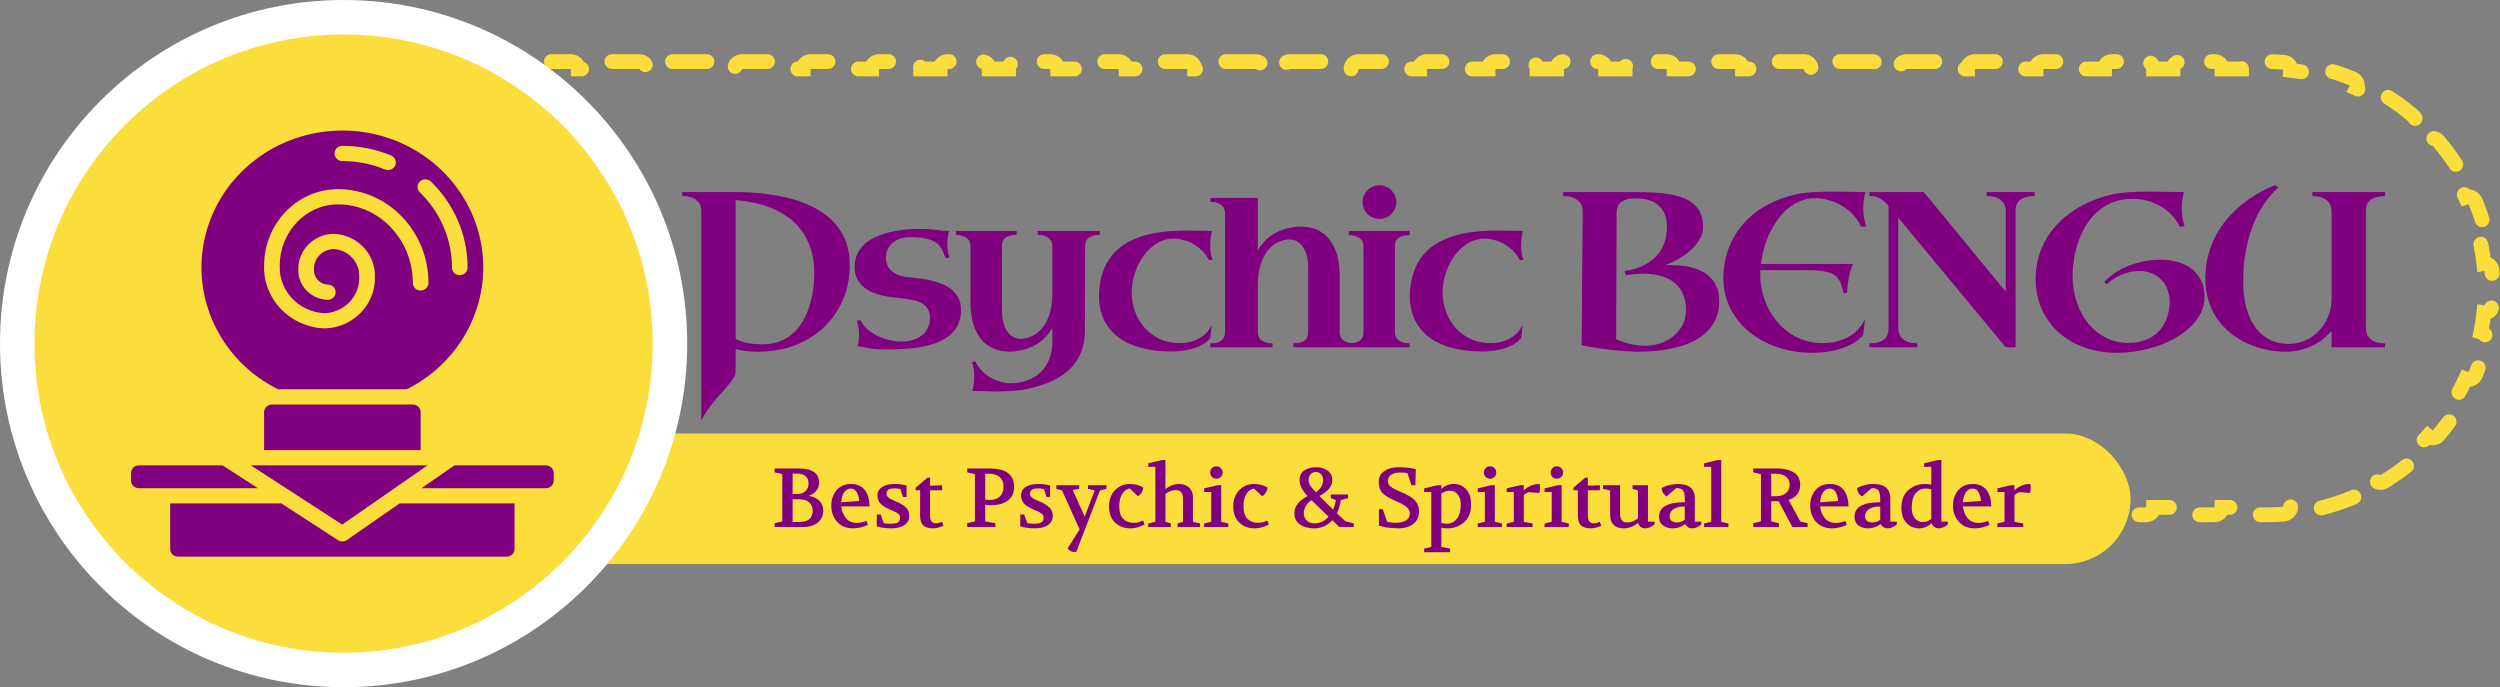 <svg width="1015" height="279" viewBox="0 0 1015 279" fill="none" xmlns="http://www.w3.org/2000/svg">
<rect x="0" y="0" width="1015" height="279" fill="#808080" stroke="none"/>
<path d="M1007.21 99.144C1007.74 101.731 1008.15 104.36 1008.45 107.024C1008.46 107.022 1008.48 107.021 1008.5 107.019C1010.15 106.891 1011.59 108.126 1011.72 109.778C1011.91 112.161 1012 114.57 1012 117C1012 119.43 1011.91 121.839 1011.72 124.222C1011.59 125.874 1010.15 127.109 1008.5 126.981C1008.48 126.979 1008.46 126.978 1008.45 126.976C1008.15 129.64 1007.74 132.269 1007.21 134.857C1007.22 134.86 1007.24 134.864 1007.26 134.868C1008.87 135.253 1009.86 136.872 1009.48 138.484C1008.35 143.214 1006.85 147.802 1005.02 152.217C1004.38 153.748 1002.63 154.474 1001.1 153.839C1001.08 153.833 1001.07 153.826 1001.05 153.819C999.945 156.248 998.734 158.619 997.423 160.925C997.437 160.934 997.452 160.943 997.466 160.951C998.878 161.818 999.32 163.666 998.453 165.078C995.925 169.195 993.082 173.097 989.958 176.751C988.881 178.01 986.988 178.158 985.728 177.082C985.716 177.071 985.703 177.06 985.69 177.049C983.895 179.012 982.012 180.895 980.049 182.69C980.06 182.703 980.071 182.716 980.082 182.728C981.158 183.988 981.01 185.881 979.751 186.958C976.097 190.082 972.195 192.925 968.078 195.453C966.666 196.32 964.818 195.878 963.951 194.466C963.943 194.452 963.934 194.438 963.925 194.423C961.619 195.734 959.248 196.945 956.819 198.051C956.826 198.066 956.833 198.082 956.839 198.097C957.474 199.628 956.748 201.383 955.217 202.018C950.802 203.849 946.214 205.346 941.484 206.477C939.872 206.863 938.253 205.869 937.868 204.258C937.864 204.241 937.86 204.225 937.857 204.208C935.269 204.735 932.64 205.15 929.976 205.447C929.978 205.464 929.979 205.48 929.981 205.497C930.109 207.149 928.874 208.592 927.222 208.721C924.839 208.906 922.43 209 920 209H913.048C911.391 209 910.048 207.657 910.048 206H902.144C902.144 207.657 900.801 209 899.144 209H885.24C883.584 209 882.24 207.657 882.24 206H874.337C874.337 207.657 872.993 209 871.337 209H857.433C855.776 209 854.433 207.657 854.433 206H846.529C846.529 207.657 845.186 209 843.529 209H829.625C827.968 209 826.625 207.657 826.625 206H818.721C818.721 207.657 817.378 209 815.721 209H801.817C800.16 209 798.817 207.657 798.817 206H790.913C790.913 207.657 789.57 209 787.913 209H774.01C772.353 209 771.01 207.657 771.01 206H763.106C763.106 207.657 761.763 209 760.106 209H746.202C744.545 209 743.202 207.657 743.202 206H735.298C735.298 207.657 733.955 209 732.298 209H718.394C716.737 209 715.394 207.657 715.394 206H707.49C707.49 207.657 706.147 209 704.49 209H690.586C688.93 209 687.586 207.657 687.586 206H679.683C679.683 207.657 678.339 209 676.683 209H662.779C661.122 209 659.779 207.657 659.779 206H651.875C651.875 207.657 650.532 209 648.875 209H634.971C633.314 209 631.971 207.657 631.971 206H624.067C624.067 207.657 622.724 209 621.067 209H607.163C605.507 209 604.163 207.657 604.163 206H596.259C596.259 207.657 594.916 209 593.259 209H579.356C577.699 209 576.356 207.657 576.356 206H568.452C568.452 207.657 567.109 209 565.452 209H551.548C549.891 209 548.548 207.657 548.548 206H540.644C540.644 207.657 539.301 209 537.644 209H523.74C522.083 209 520.74 207.657 520.74 206H512.836C512.836 207.657 511.493 209 509.836 209H495.933C494.276 209 492.933 207.657 492.933 206H485.029C485.029 207.657 483.686 209 482.029 209H468.125C466.468 209 465.125 207.657 465.125 206H457.221C457.221 207.657 455.878 209 454.221 209H440.317C438.66 209 437.317 207.657 437.317 206H429.413C429.413 207.657 428.07 209 426.413 209H412.51C410.853 209 409.51 207.657 409.51 206H401.606C401.606 207.657 400.263 209 398.606 209H384.702C383.045 209 381.702 207.657 381.702 206H373.798C373.798 207.657 372.455 209 370.798 209H356.894C355.237 209 353.894 207.657 353.894 206H345.99C345.99 207.657 344.647 209 342.99 209H329.087C327.43 209 326.087 207.657 326.087 206H318.183C318.183 207.657 316.84 209 315.183 209H301.279C299.622 209 298.279 207.657 298.279 206H290.375C290.375 207.657 289.032 209 287.375 209H273.471C271.814 209 270.471 207.657 270.471 206H262.567C262.567 207.657 261.224 209 259.567 209H245.663C244.007 209 242.663 207.657 242.663 206H234.76C234.76 207.657 233.416 209 231.76 209H217.856C216.199 209 214.856 207.657 214.856 206H206.952C206.952 207.657 205.609 209 203.952 209H197H194V206V198.583C194 196.926 195.343 195.583 197 195.583V186.75C195.343 186.75 194 185.407 194 183.75V168.917C194 167.26 195.343 165.917 197 165.917V157.083C195.343 157.083 194 155.74 194 154.083V139.25C194 137.593 195.343 136.25 197 136.25V127.417C195.343 127.417 194 126.074 194 124.417V109.583C194 107.926 195.343 106.583 197 106.583V97.75C195.343 97.75 194 96.407 194 94.75V79.917C194 78.26 195.343 76.917 197 76.917V68.083C195.343 68.083 194 66.74 194 65.083V50.25C194 48.593 195.343 47.25 197 47.25V38.417C195.343 38.417 194 37.074 194 35.417V28V25H197H203.952C205.609 25 206.952 26.343 206.952 28H214.856C214.856 26.343 216.199 25 217.856 25H231.76C233.416 25 234.76 26.343 234.76 28H242.663C242.663 26.343 244.007 25 245.663 25H259.567C261.224 25 262.567 26.343 262.567 28H270.471C270.471 26.343 271.814 25 273.471 25H287.375C289.032 25 290.375 26.343 290.375 28H298.279C298.279 26.343 299.622 25 301.279 25H315.183C316.84 25 318.183 26.343 318.183 28H326.087C326.087 26.343 327.43 25 329.087 25H342.99C344.647 25 345.99 26.343 345.99 28H353.894C353.894 26.343 355.238 25 356.894 25H370.798C372.455 25 373.798 26.343 373.798 28H381.702C381.702 26.343 383.045 25 384.702 25H398.606C400.263 25 401.606 26.343 401.606 28H409.51C409.51 26.343 410.853 25 412.51 25H426.414C428.07 25 429.414 26.343 429.414 28H437.317C437.317 26.343 438.661 25 440.317 25H454.221C455.878 25 457.221 26.343 457.221 28H465.125C465.125 26.343 466.468 25 468.125 25H482.029C483.686 25 485.029 26.343 485.029 28H492.933C492.933 26.343 494.276 25 495.933 25H509.837C511.493 25 512.837 26.343 512.837 28H520.741C520.741 26.343 522.084 25 523.741 25H537.644C539.301 25 540.644 26.343 540.644 28H548.548C548.548 26.343 549.891 25 551.548 25H565.452C567.109 25 568.452 26.343 568.452 28H576.356C576.356 26.343 577.699 25 579.356 25H593.26C594.917 25 596.26 26.343 596.26 28H604.164C604.164 26.343 605.507 25 607.164 25H621.067C622.724 25 624.067 26.343 624.067 28H631.971C631.971 26.343 633.314 25 634.971 25H648.875C650.532 25 651.875 26.343 651.875 28H659.779C659.779 26.343 661.122 25 662.779 25H676.683C678.34 25 679.683 26.343 679.683 28H687.587C687.587 26.343 688.93 25 690.587 25H704.49C706.147 25 707.49 26.343 707.49 28H715.394C715.394 26.343 716.737 25 718.394 25H732.298C733.955 25 735.298 26.343 735.298 28H743.202C743.202 26.343 744.545 25 746.202 25H760.106C761.763 25 763.106 26.343 763.106 28H771.01C771.01 26.343 772.353 25 774.01 25H787.913C789.57 25 790.913 26.343 790.913 28H798.817C798.817 26.343 800.16 25 801.817 25H815.721C817.378 25 818.721 26.343 818.721 28H826.625C826.625 26.343 827.968 25 829.625 25H843.529C845.186 25 846.529 26.343 846.529 28H854.433C854.433 26.343 855.776 25 857.433 25H871.337C872.993 25 874.337 26.343 874.337 28H882.24C882.24 26.343 883.584 25 885.24 25H899.144C900.801 25 902.144 26.343 902.144 28H910.048C910.048 26.343 911.391 25 913.048 25H920C922.43 25 924.839 25.094 927.222 25.279C928.874 25.408 930.109 26.851 929.981 28.503C929.979 28.52 929.978 28.536 929.976 28.553C932.64 28.85 935.269 29.265 937.857 29.792C937.86 29.775 937.864 29.759 937.868 29.742C938.253 28.131 939.872 27.137 941.484 27.523C946.214 28.654 950.802 30.151 955.217 31.982C956.748 32.617 957.474 34.372 956.839 35.903C956.833 35.918 956.826 35.934 956.819 35.949C959.248 37.055 961.619 38.266 963.925 39.577C963.934 39.562 963.943 39.548 963.951 39.534C964.818 38.122 966.666 37.68 968.078 38.547C972.195 41.075 976.097 43.918 979.751 47.042C981.01 48.118 981.158 50.012 980.082 51.272C980.071 51.284 980.06 51.297 980.049 51.31C982.012 53.105 983.895 54.988 985.69 56.951C985.703 56.94 985.716 56.929 985.728 56.918C986.988 55.842 988.881 55.99 989.958 57.249C993.082 60.903 995.925 64.805 998.453 68.922C999.32 70.334 998.878 72.182 997.466 73.049C997.452 73.058 997.437 73.066 997.423 73.075C998.734 75.381 999.945 77.752 1001.05 80.181C1001.07 80.174 1001.08 80.167 1001.1 80.161C1002.63 79.526 1004.38 80.252 1005.02 81.783C1006.85 86.198 1008.35 90.786 1009.48 95.516C1009.86 97.128 1008.87 98.746 1007.26 99.132C1007.24 99.136 1007.22 99.14 1007.21 99.144Z" stroke="#FBDD3B" stroke-width="6" stroke-linecap="round" stroke-dasharray="14 14"/>
<rect x="184" y="176" width="681" height="53" rx="26.5" fill="#FBDD3B"/>
<path d="M345.016 107.689C345.016 112.406 344.166 116.889 342.467 121.137C340.768 125.355 338.307 129.076 335.084 132.299C331.861 135.521 327.921 138.085 323.263 139.989C318.604 141.864 313.316 142.802 307.398 142.802C305.904 142.802 304.425 142.714 302.96 142.538C301.495 142.392 300.06 142.113 298.653 141.703V150.976C298.653 151.679 298.404 152.44 297.906 153.261C297.438 154.081 296.808 154.96 296.017 155.897C295.255 156.864 294.376 157.89 293.38 158.974C292.384 160.087 291.358 161.259 290.304 162.489C289.278 163.72 288.282 165.009 287.315 166.356C286.349 167.733 285.484 169.184 284.723 170.707V85.365C284.723 84.779 284.605 84.149 284.371 83.476C284.166 82.802 283.771 82.186 283.185 81.63C282.628 81.044 281.852 80.561 280.855 80.18C279.859 79.799 278.57 79.608 276.988 79.608V77.982H298.653C300.47 77.982 302.521 78.041 304.806 78.158C307.12 78.275 309.537 78.51 312.057 78.861C314.576 79.184 317.14 79.667 319.747 80.311C322.354 80.927 324.874 81.747 327.306 82.772C329.737 83.769 332.022 84.999 334.161 86.464C336.329 87.929 338.219 89.672 339.83 91.693C341.441 93.715 342.701 96.044 343.609 98.681C344.547 101.317 345.016 104.32 345.016 107.689ZM330.602 111.029C330.602 107.074 330.089 103.617 329.063 100.658C328.038 97.699 326.661 95.136 324.933 92.968C323.233 90.8 321.271 88.998 319.044 87.562C316.847 86.127 314.562 84.97 312.188 84.091C309.845 83.183 307.486 82.523 305.113 82.113C302.77 81.674 300.616 81.381 298.653 81.234V137.572C300.294 138.48 302.081 139.081 304.015 139.374C305.948 139.667 307.794 139.813 309.552 139.813C312.306 139.813 314.737 139.374 316.847 138.495C318.985 137.616 320.831 136.444 322.384 134.979C323.937 133.485 325.24 131.771 326.295 129.838C327.35 127.875 328.185 125.824 328.8 123.686C329.444 121.547 329.898 119.394 330.162 117.226C330.455 115.058 330.602 112.992 330.602 111.029ZM360.117 141.879C358.037 141.879 356.338 141.806 355.019 141.659C353.73 141.542 352.661 141.396 351.811 141.22C350.991 141.044 350.317 140.897 349.79 140.78C349.262 140.634 348.721 140.561 348.164 140.561C348.398 139.564 348.559 138.656 348.647 137.836C348.735 137.016 348.779 136.269 348.779 135.595C348.779 134.599 348.691 133.676 348.515 132.826C348.34 131.947 348.135 131.039 347.9 130.102L349.394 130.014C350.039 131.42 350.976 132.665 352.207 133.749C353.467 134.804 354.858 135.697 356.382 136.43C357.934 137.162 359.546 137.719 361.216 138.1C362.886 138.48 364.468 138.671 365.962 138.671C367.807 138.671 369.448 138.437 370.884 137.968C372.319 137.47 373.535 136.796 374.531 135.946C375.527 135.097 376.274 134.086 376.772 132.914C377.3 131.742 377.563 130.453 377.563 129.047C377.563 127.553 377.256 126.337 376.64 125.399C376.054 124.433 375.234 123.656 374.179 123.07C373.125 122.484 371.894 122.06 370.488 121.796C369.082 121.503 367.573 121.269 365.962 121.093C364.731 120.976 363.413 120.829 362.007 120.653C360.6 120.478 359.194 120.214 357.788 119.862C356.382 119.511 355.019 119.042 353.701 118.456C352.412 117.87 351.269 117.123 350.273 116.215C349.277 115.307 348.471 114.208 347.856 112.919C347.27 111.601 346.977 110.048 346.977 108.261C346.977 106.151 347.402 104.306 348.252 102.724C349.101 101.142 350.215 99.779 351.592 98.637C352.998 97.494 354.609 96.557 356.426 95.824C358.242 95.092 360.102 94.52 362.007 94.11C363.94 93.671 365.845 93.363 367.72 93.188C369.624 93.012 371.352 92.924 372.905 92.924C375.659 92.924 378.061 93.07 380.112 93.363C382.192 93.627 383.935 93.759 385.342 93.759C385.049 94.784 384.844 95.78 384.726 96.747C384.638 97.685 384.595 98.519 384.595 99.252C384.595 100.189 384.668 101.098 384.814 101.977C384.99 102.826 385.224 103.72 385.517 104.657L383.979 104.745C383.452 103.515 382.939 102.387 382.441 101.361C381.972 100.307 381.24 99.413 380.244 98.681C379.277 97.919 377.915 97.333 376.157 96.923C374.399 96.483 371.968 96.264 368.862 96.264C367.866 96.264 366.826 96.439 365.742 96.791C364.658 97.113 363.662 97.626 362.754 98.329C361.875 99.003 361.142 99.853 360.556 100.878C359.971 101.903 359.678 103.104 359.678 104.481C359.678 106.298 360.073 107.733 360.864 108.788C361.684 109.843 362.666 110.663 363.808 111.249C364.951 111.806 366.137 112.187 367.368 112.392C368.598 112.567 369.638 112.685 370.488 112.743C371.543 112.831 372.759 112.963 374.136 113.139C375.542 113.314 376.963 113.593 378.398 113.974C379.863 114.325 381.299 114.794 382.705 115.38C384.111 115.966 385.371 116.728 386.484 117.665C387.597 118.603 388.491 119.745 389.165 121.093C389.839 122.411 390.176 123.979 390.176 125.795C390.176 128.197 389.736 130.263 388.857 131.991C387.978 133.72 386.777 135.185 385.254 136.386C383.76 137.558 382.002 138.51 379.98 139.242C377.988 139.975 375.879 140.531 373.652 140.912C371.426 141.293 369.155 141.542 366.841 141.659C364.526 141.806 362.285 141.879 360.117 141.879ZM421.273 93.759H446.498V95.385C445.267 95.385 444.271 95.517 443.509 95.78C442.748 96.015 442.147 96.352 441.708 96.791C441.268 97.201 440.961 97.685 440.785 98.241C440.638 98.769 440.565 99.34 440.565 99.955L440.477 133.969C440.477 136.605 440.17 138.964 439.554 141.044C438.939 143.124 438.089 144.984 437.005 146.625C435.921 148.266 434.632 149.701 433.138 150.932C431.644 152.162 430.018 153.231 428.26 154.14C426.503 155.048 424.642 155.81 422.679 156.425C420.716 157.04 418.724 157.567 416.703 158.007C416 158.153 415.179 158.285 414.242 158.402C413.304 158.52 412.308 158.607 411.254 158.666C410.199 158.754 409.129 158.812 408.046 158.842C406.991 158.9 405.98 158.93 405.013 158.93C402.816 158.93 400.912 158.886 399.3 158.798C397.689 158.739 396.195 158.71 394.818 158.71C395.111 157.685 395.301 156.601 395.389 155.458C395.506 154.315 395.565 153.363 395.565 152.602C395.565 151.576 395.477 150.609 395.301 149.701C395.155 148.793 394.935 147.87 394.642 146.933L396.092 146.845C396.737 148.222 397.587 149.452 398.641 150.536C399.696 151.62 400.853 152.528 402.113 153.261C403.402 154.022 404.75 154.594 406.156 154.975C407.562 155.385 408.924 155.59 410.243 155.59C412.85 155.59 415.194 155.18 417.274 154.359C419.383 153.568 421.171 152.44 422.635 150.976C424.129 149.511 425.272 147.724 426.063 145.614C426.854 143.534 427.25 141.22 427.25 138.671V133.09C426.664 134.115 425.961 135.126 425.14 136.122C424.32 137.089 423.353 137.982 422.24 138.803C421.156 139.623 419.911 140.341 418.504 140.956C417.128 141.571 415.56 142.04 413.802 142.362C411.341 142.802 409.144 142.875 407.211 142.582C405.277 142.289 403.578 141.732 402.113 140.912C400.648 140.092 399.403 139.052 398.378 137.792C397.352 136.503 396.517 135.082 395.873 133.529C395.228 131.977 394.759 130.321 394.466 128.563C394.173 126.806 394.027 125.048 394.027 123.29V99.691C394.027 99.252 393.939 98.783 393.763 98.285C393.617 97.787 393.324 97.333 392.884 96.923C392.445 96.483 391.83 96.117 391.039 95.824C390.277 95.531 389.296 95.385 388.094 95.385V93.759H412.748V95.385C411.576 95.385 410.609 95.502 409.847 95.736C409.086 95.971 408.47 96.278 408.002 96.659C407.562 97.04 407.254 97.494 407.079 98.022C406.903 98.519 406.815 99.047 406.815 99.603V125.971C406.815 128.256 407.079 130.189 407.606 131.771C408.133 133.354 408.837 134.613 409.715 135.551C410.594 136.459 411.62 137.06 412.792 137.353C413.963 137.646 415.209 137.631 416.527 137.309C418.402 136.869 420.013 136.093 421.361 134.979C422.709 133.837 423.822 132.46 424.701 130.849C425.58 129.237 426.224 127.45 426.634 125.487C427.045 123.495 427.25 121.43 427.25 119.291V99.955C427.25 99.516 427.176 99.032 427.03 98.505C426.883 97.978 426.59 97.494 426.151 97.055C425.741 96.586 425.14 96.19 424.349 95.868C423.588 95.546 422.562 95.385 421.273 95.385V93.759ZM492.273 105.536L490.823 105.624C490.149 104.247 489.285 103.017 488.23 101.933C487.175 100.849 486.003 99.94 484.714 99.208C483.454 98.446 482.121 97.875 480.715 97.494C479.338 97.084 477.991 96.879 476.672 96.879C474.065 96.879 471.706 97.538 469.597 98.856C467.488 100.175 465.686 101.889 464.192 103.998C462.698 106.078 461.54 108.422 460.72 111.029C459.9 113.637 459.49 116.215 459.49 118.764C459.49 121.459 459.944 124.052 460.852 126.542C461.76 129.003 463.049 131.186 464.719 133.09C466.389 134.965 468.425 136.474 470.828 137.616C473.23 138.729 475.925 139.286 478.913 139.286C481.374 139.286 483.411 138.949 485.022 138.275C486.663 137.572 487.966 136.796 488.933 135.946C489.929 135.067 490.647 134.247 491.086 133.485C491.555 132.724 491.848 132.255 491.965 132.079L491.35 137.221C490.823 137.982 490.046 138.7 489.021 139.374C488.025 140.048 486.838 140.634 485.461 141.132C484.114 141.63 482.59 142.011 480.891 142.274C479.221 142.567 477.434 142.714 475.53 142.714C471.164 142.714 467.18 142.245 463.577 141.308C460.002 140.399 456.912 139.008 454.304 137.133C451.726 135.229 449.719 132.855 448.284 130.014C446.877 127.143 446.174 123.788 446.174 119.95C446.262 116.493 446.746 113.446 447.624 110.81C448.503 108.173 449.719 105.873 451.272 103.91C452.825 101.947 454.67 100.307 456.809 98.988C458.977 97.67 461.365 96.615 463.972 95.824C466.579 95.004 469.392 94.433 472.41 94.11C475.456 93.759 478.621 93.583 481.902 93.583C484.07 93.583 485.959 93.612 487.571 93.671C489.211 93.73 490.705 93.759 492.053 93.759C491.789 94.784 491.599 95.868 491.482 97.011C491.394 98.153 491.35 99.106 491.35 99.867C491.35 100.893 491.423 101.859 491.57 102.768C491.746 103.676 491.98 104.599 492.273 105.536ZM516.647 141H491.422V139.374C492.653 139.374 493.649 139.257 494.41 139.022C495.172 138.759 495.773 138.422 496.212 138.012C496.652 137.572 496.945 137.089 497.091 136.562C497.267 136.005 497.355 135.419 497.355 134.804V86.288C497.355 85.849 497.267 85.38 497.091 84.882C496.945 84.384 496.652 83.93 496.212 83.519C495.773 83.08 495.172 82.714 494.41 82.421C493.649 82.128 492.653 81.981 491.422 81.981V80.356H510.67V101.669C511.256 100.644 511.959 99.647 512.779 98.681C513.6 97.685 514.552 96.776 515.636 95.956C516.749 95.136 517.994 94.418 519.371 93.803C520.778 93.188 522.36 92.719 524.117 92.397C526.578 91.957 528.776 91.884 530.709 92.177C532.643 92.47 534.342 93.026 535.807 93.847C537.272 94.667 538.517 95.722 539.542 97.011C540.568 98.27 541.403 99.677 542.047 101.229C542.692 102.782 543.16 104.438 543.453 106.195C543.746 107.953 543.893 109.711 543.893 111.469V134.804C543.893 135.243 543.966 135.727 544.113 136.254C544.259 136.781 544.537 137.279 544.947 137.748C545.358 138.188 545.944 138.568 546.705 138.891C547.496 139.213 548.536 139.374 549.825 139.374V141H525.172V139.374C526.403 139.374 527.399 139.257 528.16 139.022C528.922 138.759 529.523 138.422 529.962 138.012C530.402 137.572 530.695 137.089 530.841 136.562C531.017 136.005 531.105 135.419 531.105 134.804V108.788C531.105 106.503 530.841 104.569 530.314 102.987C529.786 101.405 529.083 100.16 528.204 99.252C527.325 98.314 526.3 97.699 525.128 97.406C523.956 97.113 522.711 97.128 521.393 97.45C519.576 97.89 517.994 98.666 516.647 99.779C515.328 100.863 514.23 102.182 513.351 103.734C512.501 105.258 511.857 106.972 511.417 108.876C510.978 110.78 510.729 112.758 510.67 114.809V134.804C510.67 135.243 510.743 135.727 510.89 136.254C511.036 136.781 511.315 137.279 511.725 137.748C512.164 138.188 512.765 138.568 513.527 138.891C514.318 139.213 515.358 139.374 516.647 139.374V141ZM572.31 141H547.612V139.374C548.843 139.374 549.839 139.257 550.601 139.022C551.392 138.759 552.007 138.422 552.446 138.012C552.886 137.572 553.179 137.089 553.325 136.562C553.501 136.005 553.589 135.419 553.589 134.804V100.043C553.589 99.603 553.516 99.12 553.369 98.593C553.223 98.036 552.93 97.538 552.49 97.099C552.08 96.63 551.479 96.249 550.688 95.956C549.927 95.634 548.901 95.473 547.612 95.473V93.759H572.31V95.473C571.138 95.473 570.156 95.59 569.365 95.824C568.604 96.059 567.988 96.366 567.52 96.747C567.08 97.128 566.772 97.582 566.597 98.109C566.421 98.607 566.333 99.135 566.333 99.691V134.804C566.333 135.243 566.406 135.727 566.553 136.254C566.699 136.781 566.978 137.279 567.388 137.748C567.827 138.188 568.428 138.568 569.189 138.891C569.98 139.213 571.021 139.374 572.31 139.374V141ZM553.193 82.069C553.193 81.132 553.369 80.253 553.721 79.433C554.102 78.583 554.6 77.851 555.215 77.235C555.83 76.62 556.548 76.137 557.368 75.785C558.218 75.404 559.111 75.214 560.049 75.214C560.986 75.214 561.865 75.404 562.686 75.785C563.535 76.137 564.268 76.62 564.883 77.235C565.498 77.851 565.981 78.583 566.333 79.433C566.714 80.253 566.904 81.132 566.904 82.069C566.904 83.007 566.714 83.9 566.333 84.75C565.981 85.57 565.498 86.288 564.883 86.903C564.268 87.519 563.535 88.002 562.686 88.353C561.865 88.705 560.986 88.881 560.049 88.881C559.111 88.881 558.218 88.705 557.368 88.353C556.548 88.002 555.83 87.519 555.215 86.903C554.6 86.288 554.102 85.57 553.721 84.75C553.369 83.9 553.193 83.007 553.193 82.069ZM618.48 105.536L617.03 105.624C616.356 104.247 615.492 103.017 614.437 101.933C613.383 100.849 612.211 99.94 610.922 99.208C609.662 98.446 608.329 97.875 606.923 97.494C605.546 97.084 604.198 96.879 602.88 96.879C600.272 96.879 597.914 97.538 595.805 98.856C593.695 100.175 591.893 101.889 590.399 103.998C588.905 106.078 587.748 108.422 586.928 111.029C586.107 113.637 585.697 116.215 585.697 118.764C585.697 121.459 586.151 124.052 587.059 126.542C587.968 129.003 589.257 131.186 590.927 133.09C592.596 134.965 594.633 136.474 597.035 137.616C599.437 138.729 602.133 139.286 605.121 139.286C607.582 139.286 609.618 138.949 611.229 138.275C612.87 137.572 614.174 136.796 615.14 135.946C616.137 135.067 616.854 134.247 617.294 133.485C617.763 132.724 618.055 132.255 618.173 132.079L617.557 137.221C617.03 137.982 616.254 138.7 615.228 139.374C614.232 140.048 613.046 140.634 611.669 141.132C610.321 141.63 608.798 142.011 607.098 142.274C605.429 142.567 603.641 142.714 601.737 142.714C597.372 142.714 593.388 142.245 589.784 141.308C586.21 140.399 583.119 139.008 580.512 137.133C577.933 135.229 575.927 132.855 574.491 130.014C573.085 127.143 572.382 123.788 572.382 119.95C572.47 116.493 572.953 113.446 573.832 110.81C574.711 108.173 575.927 105.873 577.479 103.91C579.032 101.947 580.878 100.307 583.016 98.988C585.184 97.67 587.572 96.615 590.18 95.824C592.787 95.004 595.599 94.433 598.617 94.11C601.664 93.759 604.828 93.583 608.109 93.583C610.277 93.583 612.167 93.612 613.778 93.671C615.419 93.73 616.913 93.759 618.261 93.759C617.997 94.784 617.806 95.868 617.689 97.011C617.601 98.153 617.557 99.106 617.557 99.867C617.557 100.893 617.631 101.859 617.777 102.768C617.953 103.676 618.187 104.599 618.48 105.536ZM691.442 92.221C691.442 93.832 691.017 95.399 690.167 96.923C689.347 98.446 688.234 99.882 686.828 101.229C685.421 102.548 683.781 103.764 681.906 104.877C680.031 105.961 678.053 106.898 675.973 107.689C676.295 107.631 676.618 107.602 676.94 107.602C677.291 107.602 677.628 107.602 677.951 107.602C680.382 107.602 682.785 107.807 685.158 108.217C687.56 108.627 689.713 109.389 691.618 110.502C693.522 111.586 695.06 113.08 696.232 114.984C697.404 116.889 697.99 119.32 697.99 122.279C697.99 124.594 697.653 126.659 696.979 128.476C696.334 130.292 695.426 131.903 694.254 133.31C693.112 134.716 691.779 135.932 690.255 136.957C688.732 137.953 687.106 138.803 685.377 139.506C683.649 140.209 681.862 140.766 680.016 141.176C678.17 141.615 676.369 141.952 674.611 142.187C672.853 142.421 671.168 142.582 669.557 142.67C667.975 142.758 666.569 142.802 665.338 142.802C664.108 142.802 662.833 142.758 661.515 142.67C660.197 142.611 658.878 142.523 657.56 142.406C656.242 142.289 654.938 142.157 653.649 142.011C652.389 141.864 651.188 141.703 650.045 141.527C647.35 141.146 644.713 140.707 642.135 140.209L642.575 85.849C642.575 85.233 642.472 84.56 642.267 83.827C642.062 83.095 641.666 82.421 641.08 81.806C640.524 81.19 639.733 80.678 638.707 80.268C637.682 79.828 636.334 79.608 634.664 79.608V77.982H664.064C668.224 77.982 671.989 78.158 675.358 78.51C678.727 78.861 681.598 79.55 683.971 80.575C686.373 81.601 688.219 83.051 689.508 84.926C690.797 86.772 691.442 89.203 691.442 92.221ZM676.764 92.133C676.764 89.848 676.398 87.958 675.665 86.464C674.933 84.97 673.966 83.783 672.765 82.904C671.564 82.025 670.202 81.41 668.678 81.059C667.155 80.707 665.617 80.531 664.064 80.531C662.482 80.531 661.178 80.707 660.153 81.059C659.157 81.381 658.366 81.82 657.78 82.377C657.223 82.934 656.842 83.578 656.637 84.311C656.432 85.043 656.329 85.819 656.329 86.64L656.154 137.66C657.15 138.188 658.278 138.642 659.538 139.022C660.621 139.374 661.911 139.696 663.405 139.989C664.899 140.253 666.569 140.385 668.414 140.385C670.026 140.385 671.769 140.106 673.644 139.55C675.519 138.964 677.262 138.085 678.873 136.913C680.485 135.712 681.818 134.203 682.872 132.387C683.956 130.541 684.498 128.373 684.498 125.883C684.498 123.803 684.235 122.001 683.707 120.478C683.18 118.925 682.462 117.606 681.554 116.522C680.646 115.409 679.606 114.501 678.434 113.798C677.262 113.095 676.017 112.553 674.699 112.172C673.41 111.762 672.091 111.483 670.744 111.337C669.425 111.19 668.165 111.117 666.964 111.117C666.027 111.117 665.148 111.161 664.328 111.249C663.507 111.308 662.789 111.366 662.174 111.425C661.442 111.542 660.783 111.645 660.197 111.732L659.494 110.019C662.716 109.638 665.587 108.744 668.107 107.338C669.191 106.752 670.246 106.02 671.271 105.141C672.296 104.262 673.219 103.207 674.039 101.977C674.86 100.746 675.519 99.325 676.017 97.714C676.515 96.073 676.764 94.213 676.764 92.133ZM755.63 92.045C754.78 90.199 753.667 88.559 752.29 87.123C750.943 85.688 749.419 84.472 747.72 83.476C746.05 82.48 744.278 81.732 742.403 81.234C740.528 80.707 738.667 80.443 736.821 80.443C734.8 80.443 732.896 80.81 731.109 81.542C729.321 82.245 727.652 83.227 726.099 84.486C724.575 85.717 723.184 87.196 721.924 88.925C720.664 90.624 719.551 92.47 718.584 94.462C717.647 96.425 716.87 98.49 716.255 100.658C715.64 102.826 715.2 104.994 714.937 107.162H752.378C751.763 108.393 751.294 109.696 750.972 111.073C750.65 112.421 750.415 113.681 750.269 114.853C750.093 116.229 749.99 117.562 749.961 118.852L748.511 119.115C748.13 117.24 747.661 115.688 747.105 114.457C746.548 113.227 745.713 112.26 744.6 111.557C743.487 110.854 741.992 110.37 740.117 110.106C738.272 109.813 735.855 109.667 732.866 109.667H714.673V111.557C714.673 113.93 714.951 116.259 715.508 118.544C716.065 120.829 716.856 123.012 717.881 125.092C718.906 127.143 720.166 129.032 721.66 130.761C723.154 132.489 724.824 133.998 726.67 135.287C728.516 136.547 730.537 137.528 732.735 138.231C734.932 138.935 737.261 139.286 739.722 139.286C741.948 139.286 743.911 139.081 745.611 138.671C747.31 138.231 748.775 137.689 750.005 137.045C751.265 136.4 752.32 135.697 753.169 134.936C754.019 134.145 754.722 133.397 755.279 132.694C755.835 131.991 756.245 131.376 756.509 130.849C756.802 130.292 757.022 129.926 757.168 129.75L756.465 135.946C755.791 136.884 754.81 137.792 753.521 138.671C752.232 139.521 750.694 140.297 748.906 141C747.149 141.674 745.171 142.216 742.974 142.626C740.777 143.036 738.404 143.241 735.855 143.241C730.962 143.241 726.333 142.523 721.968 141.088C717.632 139.652 713.809 137.616 710.498 134.979C707.217 132.343 704.595 129.164 702.632 125.443C700.698 121.693 699.702 117.519 699.644 112.919C699.732 108.173 700.552 103.91 702.105 100.131C703.687 96.322 705.781 93.012 708.389 90.199C711.026 87.357 714.087 85.014 717.573 83.168C721.06 81.293 724.78 79.901 728.736 78.993C730.816 78.495 733.203 78.173 735.899 78.026C738.594 77.88 741.304 77.807 744.029 77.807C746.665 77.807 749.141 77.836 751.455 77.894C753.799 77.953 755.762 77.982 757.344 77.982C757.022 79.359 756.787 80.59 756.641 81.674C756.524 82.728 756.465 83.725 756.465 84.662C756.465 85.981 756.568 87.211 756.773 88.353C756.978 89.467 757.256 90.668 757.608 91.957L755.63 92.045ZM758.998 77.982H781.059L814.325 118.412V85.365C814.325 84.779 814.208 84.149 813.974 83.476C813.769 82.802 813.373 82.186 812.787 81.63C812.23 81.044 811.454 80.561 810.458 80.18C809.462 79.799 808.173 79.608 806.591 79.608V77.982H826.059V79.608C824.447 79.608 823.144 79.784 822.147 80.136C821.151 80.458 820.36 80.912 819.774 81.498C819.218 82.055 818.837 82.699 818.632 83.432C818.427 84.164 818.324 84.94 818.324 85.761V141H814.325L770.688 88.353V133.266C770.688 133.852 770.775 134.496 770.951 135.199C771.156 135.902 771.522 136.562 772.05 137.177C772.606 137.792 773.383 138.319 774.379 138.759C775.404 139.169 776.752 139.374 778.422 139.374V141H758.998V139.374C760.58 139.374 761.869 139.213 762.865 138.891C763.891 138.539 764.682 138.085 765.238 137.528C765.824 136.972 766.22 136.327 766.425 135.595C766.63 134.862 766.732 134.086 766.732 133.266V83.564C766.029 82.772 765.385 82.128 764.799 81.63C764.213 81.132 763.612 80.736 762.997 80.443C762.411 80.121 761.796 79.901 761.151 79.784C760.507 79.667 759.789 79.608 758.998 79.608V77.982ZM854.344 114.369C855.164 113.549 856.248 112.626 857.596 111.601C858.943 110.546 860.569 109.564 862.473 108.656C864.407 107.748 866.604 106.986 869.065 106.371C871.555 105.756 874.324 105.448 877.371 105.448C879.568 105.448 881.721 105.727 883.831 106.283C885.94 106.811 887.815 107.675 889.456 108.876C891.126 110.077 892.473 111.645 893.499 113.578C894.524 115.482 895.037 117.812 895.037 120.565C895.037 122.821 894.554 124.945 893.587 126.938C892.62 128.93 891.287 130.775 889.588 132.475C887.888 134.145 885.896 135.653 883.611 137.001C881.326 138.319 878.865 139.447 876.228 140.385C873.621 141.293 870.896 141.996 868.055 142.494C865.213 142.992 862.386 143.241 859.573 143.241C856.497 143.241 853.553 142.934 850.74 142.318C847.928 141.703 845.291 140.81 842.83 139.638C840.369 138.437 838.128 136.972 836.106 135.243C834.114 133.485 832.4 131.493 830.965 129.267C829.529 127.011 828.416 124.521 827.625 121.796C826.834 119.042 826.438 116.083 826.438 112.919C826.497 109.726 826.936 106.752 827.757 103.998C828.606 101.244 829.734 98.71 831.14 96.395C832.576 94.081 834.261 91.986 836.194 90.111C838.157 88.207 840.266 86.537 842.522 85.102C844.807 83.637 847.195 82.406 849.685 81.41C852.205 80.385 854.754 79.579 857.332 78.993C858.387 78.73 859.529 78.524 860.76 78.378C862.019 78.231 863.308 78.114 864.627 78.026C865.974 77.939 867.351 77.88 868.758 77.851C870.164 77.821 871.57 77.807 872.976 77.807C875.642 77.807 878.177 77.836 880.579 77.894C883.011 77.953 885.032 77.982 886.643 77.982C886.321 79.359 886.087 80.59 885.94 81.674C885.823 82.728 885.764 83.725 885.764 84.662C885.764 85.981 885.867 87.211 886.072 88.353C886.277 89.467 886.57 90.668 886.951 91.957L884.973 92.045C884.095 90.17 882.952 88.529 881.546 87.123C880.139 85.688 878.587 84.501 876.888 83.564C875.188 82.597 873.372 81.879 871.438 81.41C869.534 80.941 867.644 80.707 865.769 80.707C862.693 80.707 859.954 81.205 857.552 82.201C855.179 83.197 853.084 84.53 851.267 86.2C849.48 87.841 847.957 89.731 846.697 91.869C845.467 94.008 844.456 96.234 843.665 98.549C842.903 100.834 842.346 103.119 841.995 105.404C841.643 107.689 841.468 109.799 841.468 111.732C841.468 115.688 842.039 119.35 843.181 122.719C844.324 126.059 845.891 128.959 847.884 131.42C849.905 133.852 852.278 135.756 855.003 137.133C857.757 138.51 860.745 139.198 863.968 139.198C866.253 139.198 868.26 138.935 869.988 138.407C871.717 137.851 873.196 137.133 874.427 136.254C875.686 135.375 876.726 134.364 877.547 133.222C878.396 132.05 879.055 130.849 879.524 129.618C880.022 128.388 880.374 127.157 880.579 125.927C880.784 124.696 880.887 123.568 880.887 122.543C880.887 120.844 880.608 119.232 880.052 117.709C879.495 116.186 878.689 114.853 877.635 113.71C876.58 112.567 875.276 111.674 873.723 111.029C872.2 110.355 870.457 110.019 868.494 110.019C866.765 110.019 865.169 110.253 863.704 110.722C862.239 111.161 860.935 111.674 859.793 112.26C858.68 112.846 857.727 113.446 856.936 114.062C856.175 114.677 855.618 115.131 855.266 115.424L854.344 114.369ZM938.835 77.982H968.278V79.608C966.696 79.608 965.392 79.784 964.367 80.136C963.371 80.458 962.58 80.912 961.994 81.498C961.437 82.055 961.056 82.699 960.851 83.432C960.646 84.164 960.544 84.94 960.544 85.761V133.266C960.544 133.852 960.631 134.496 960.807 135.199C961.012 135.902 961.379 136.562 961.906 137.177C962.463 137.792 963.239 138.319 964.235 138.759C965.26 139.169 966.608 139.374 968.278 139.374V141H946.613V134.408C945.558 135.551 944.401 136.635 943.141 137.66C941.881 138.656 940.475 139.535 938.922 140.297C937.399 141.059 935.729 141.659 933.913 142.099C932.096 142.567 930.119 142.802 927.98 142.802C925.343 142.802 922.707 142.523 920.07 141.967C917.433 141.41 914.899 140.575 912.467 139.462C910.065 138.349 907.824 136.972 905.744 135.331C903.664 133.661 901.847 131.742 900.295 129.574C898.771 127.377 897.57 124.916 896.691 122.191C895.812 119.438 895.373 116.435 895.373 113.183C895.373 109.667 895.768 106.43 896.559 103.471C897.38 100.482 898.449 97.772 899.767 95.341C901.115 92.88 902.638 90.683 904.338 88.749C906.037 86.786 907.78 85.058 909.567 83.564C913.756 80.048 918.503 77.235 923.805 75.126L924.992 76.181C924.875 76.269 924.45 76.649 923.717 77.323C922.985 77.997 922.091 78.993 921.037 80.311C919.982 81.63 918.854 83.3 917.653 85.321C916.452 87.314 915.339 89.701 914.313 92.484C913.288 95.268 912.438 98.461 911.764 102.064C911.09 105.668 910.754 109.711 910.754 114.193C910.754 118.441 911.208 122.162 912.116 125.355C913.053 128.52 914.342 131.171 915.983 133.31C917.624 135.419 919.557 137.001 921.784 138.056C924.04 139.11 926.486 139.638 929.123 139.638C931.496 139.638 933.737 139.184 935.846 138.275C937.956 137.367 939.801 136.093 941.383 134.452C942.995 132.812 944.269 130.863 945.207 128.607C946.144 126.322 946.613 123.817 946.613 121.093V85.761C946.613 85.175 946.51 84.53 946.305 83.827C946.13 83.095 945.763 82.421 945.207 81.806C944.679 81.19 943.903 80.678 942.878 80.268C941.852 79.828 940.505 79.608 938.835 79.608V77.982Z" fill="#800080"/>
<path d="M314.496 214V212.436L317.624 211.688V192.512L314.496 191.764V190.2H324.254C329.785 190.2 332.55 192.127 332.55 195.98C332.55 197.227 332.176 198.315 331.428 199.244C330.703 200.173 329.705 200.842 328.436 201.25V201.318C330.295 201.658 331.723 202.349 332.72 203.392C333.74 204.435 334.25 205.738 334.25 207.302C334.25 209.342 333.491 210.974 331.972 212.198C330.453 213.399 328.402 214 325.818 214H314.496ZM321.806 211.926H324.764C326.419 211.926 327.699 211.529 328.606 210.736C329.513 209.943 329.966 208.798 329.966 207.302C329.966 205.919 329.49 204.809 328.538 203.97C327.609 203.131 326.294 202.712 324.594 202.712H321.806V211.926ZM321.806 200.57H323.744C325.059 200.57 326.135 200.196 326.974 199.448C327.835 198.677 328.266 197.623 328.266 196.286C328.266 194.926 327.835 193.917 326.974 193.26C326.135 192.603 324.991 192.274 323.54 192.274H321.806V200.57ZM337.504 205.296C337.504 202.803 338.218 200.717 339.646 199.04C341.074 197.34 343.046 196.49 345.562 196.49C346.877 196.49 348.022 196.739 348.996 197.238C349.994 197.714 350.776 198.383 351.342 199.244C351.932 200.105 352.362 201.069 352.634 202.134C352.906 203.199 353.042 204.355 353.042 205.602H341.55C341.709 207.461 342.332 209.047 343.42 210.362C344.508 211.654 345.993 212.3 347.874 212.3C349.076 212.3 350.379 212.039 351.784 211.518L352.362 213.116C350.254 214.045 348.248 214.51 346.344 214.51C343.602 214.51 341.437 213.615 339.85 211.824C338.286 210.033 337.504 207.857 337.504 205.296ZM341.55 203.936L348.826 203.392C348.758 202.032 348.441 200.853 347.874 199.856C347.308 198.859 346.503 198.36 345.46 198.36C344.327 198.36 343.398 198.893 342.672 199.958C341.97 201.023 341.596 202.349 341.55 203.936ZM355.971 213.728V208.866H357.535L358.827 212.436C359.62 212.572 360.504 212.64 361.479 212.64C362.929 212.64 363.949 212.459 364.539 212.096C365.151 211.711 365.457 211.065 365.457 210.158C365.457 209.455 365.128 208.877 364.471 208.424C363.813 207.948 362.68 207.393 361.071 206.758C359.552 206.123 358.373 205.375 357.535 204.514C356.696 203.63 356.277 202.519 356.277 201.182C356.277 199.663 356.911 198.507 358.181 197.714C359.473 196.898 361.15 196.49 363.213 196.49C365.003 196.49 366.624 196.705 368.075 197.136V201.76H366.647L365.525 198.564C364.867 198.383 364.097 198.292 363.213 198.292C361.989 198.292 361.127 198.485 360.629 198.87C360.153 199.233 359.915 199.788 359.915 200.536C359.915 200.967 360.073 201.352 360.391 201.692C360.708 202.032 361.059 202.315 361.445 202.542C361.853 202.746 362.499 203.041 363.383 203.426C365.445 204.287 366.919 205.16 367.803 206.044C368.709 206.905 369.163 208.027 369.163 209.41C369.163 211.065 368.494 212.334 367.157 213.218C365.819 214.079 364.074 214.51 361.921 214.51C359.79 214.51 357.807 214.249 355.971 213.728ZM371.764 199.04V198.02L376.592 193.906H377.612V197.204L382.508 197V199.04H377.612V209.444C377.612 211.461 378.417 212.47 380.026 212.47C380.706 212.47 381.522 212.266 382.474 211.858L383.052 213.422C381.647 214.147 380.196 214.51 378.7 214.51C377.068 214.51 375.799 214.125 374.892 213.354C374.008 212.561 373.566 211.201 373.566 209.274V199.04H371.764ZM399.999 202.848C400.339 202.893 400.679 202.927 401.019 202.95C401.359 202.973 401.688 202.984 402.005 202.984C402.776 202.984 403.49 202.871 404.147 202.644C404.827 202.417 405.405 202.077 405.881 201.624C406.38 201.171 406.765 200.615 407.037 199.958C407.309 199.301 407.445 198.53 407.445 197.646C407.445 195.878 406.913 194.552 405.847 193.668C404.805 192.784 403.433 192.342 401.733 192.342H399.999V202.848ZM392.689 214V212.436L395.817 211.688V192.512L392.689 191.764V190.2H401.733C408.397 190.2 411.729 192.682 411.729 197.646C411.729 200.162 410.857 202.043 409.111 203.29C407.389 204.514 405.111 205.126 402.277 205.126C401.484 205.126 400.725 205.069 399.999 204.956V211.688L404.147 212.436V214H392.689ZM414.242 213.728V208.866H415.806L417.098 212.436C417.892 212.572 418.776 212.64 419.75 212.64C421.201 212.64 422.221 212.459 422.81 212.096C423.422 211.711 423.728 211.065 423.728 210.158C423.728 209.455 423.4 208.877 422.742 208.424C422.085 207.948 420.952 207.393 419.342 206.758C417.824 206.123 416.645 205.375 415.806 204.514C414.968 203.63 414.548 202.519 414.548 201.182C414.548 199.663 415.183 198.507 416.452 197.714C417.744 196.898 419.422 196.49 421.484 196.49C423.275 196.49 424.896 196.705 426.346 197.136V201.76H424.918L423.796 198.564C423.139 198.383 422.368 198.292 421.484 198.292C420.26 198.292 419.399 198.485 418.9 198.87C418.424 199.233 418.186 199.788 418.186 200.536C418.186 200.967 418.345 201.352 418.662 201.692C418.98 202.032 419.331 202.315 419.716 202.542C420.124 202.746 420.77 203.041 421.654 203.426C423.717 204.287 425.19 205.16 426.074 206.044C426.981 206.905 427.434 208.027 427.434 209.41C427.434 211.065 426.766 212.334 425.428 213.218C424.091 214.079 422.346 214.51 420.192 214.51C418.062 214.51 416.078 214.249 414.242 213.728ZM428.88 198.462V197H438.162V198.462L435.544 198.972L440.372 209.75L444.452 199.142L441.732 198.462V197H449.246V198.462L446.56 199.176L436.938 224.166C435.918 224.166 435.147 224.019 434.626 223.724C434.127 223.429 433.742 223.067 433.47 222.636L438.332 214.918L431.192 199.108L428.88 198.462ZM450.263 205.568C450.263 202.871 451.079 200.683 452.711 199.006C454.365 197.329 456.36 196.49 458.695 196.49C460.712 196.49 462.525 196.966 464.135 197.918C464.112 198.689 463.885 199.403 463.455 200.06C463.024 200.695 462.537 201.159 461.993 201.454L458.729 198.36H458.525C457.369 198.564 456.394 199.301 455.601 200.57C454.807 201.817 454.411 203.46 454.411 205.5C454.411 207.835 454.943 209.546 456.009 210.634C457.097 211.722 458.525 212.266 460.293 212.266C461.675 212.266 462.945 211.949 464.101 211.314L464.679 212.98C462.775 214 460.837 214.51 458.865 214.51C456.417 214.51 454.365 213.728 452.711 212.164C451.079 210.577 450.263 208.379 450.263 205.568ZM466.183 214V212.538L469.073 211.858V189.554H466.183V188.092L471.623 186.8H473.153V198.632C474.875 197.204 476.7 196.49 478.627 196.49C480.395 196.49 481.789 196.989 482.809 197.986C483.829 198.983 484.339 200.264 484.339 201.828V211.858L487.229 212.538V214H478.083V212.538L480.293 211.858V202.44C480.293 200.128 479.307 198.972 477.335 198.972C475.997 198.972 474.603 199.493 473.153 200.536V211.858L475.363 212.538V214H466.183ZM496.386 191.832C496.386 192.535 496.137 193.135 495.638 193.634C495.162 194.11 494.573 194.348 493.87 194.348C493.168 194.348 492.567 194.11 492.068 193.634C491.592 193.135 491.354 192.535 491.354 191.832C491.354 191.129 491.592 190.54 492.068 190.064C492.567 189.565 493.168 189.316 493.87 189.316C494.573 189.316 495.162 189.554 495.638 190.03C496.137 190.506 496.386 191.107 496.386 191.832ZM488.872 214V212.538L491.762 211.858V199.754H488.872V198.292L494.312 197H495.808V211.858L498.698 212.538V214H488.872ZM500.698 205.568C500.698 202.871 501.514 200.683 503.146 199.006C504.801 197.329 506.796 196.49 509.13 196.49C511.148 196.49 512.961 196.966 514.57 197.918C514.548 198.689 514.321 199.403 513.89 200.06C513.46 200.695 512.972 201.159 512.428 201.454L509.164 198.36H508.96C507.804 198.564 506.83 199.301 506.036 200.57C505.243 201.817 504.846 203.46 504.846 205.5C504.846 207.835 505.379 209.546 506.444 210.634C507.532 211.722 508.96 212.266 510.728 212.266C512.111 212.266 513.38 211.949 514.536 211.314L515.114 212.98C513.21 214 511.272 214.51 509.3 214.51C506.852 214.51 504.801 213.728 503.146 212.164C501.514 210.577 500.698 208.379 500.698 205.568ZM525.507 208.356C525.507 205.613 527.287 203.301 530.845 201.42C528.692 199.085 527.615 196.932 527.615 194.96C527.615 193.215 528.25 191.9 529.519 191.016C530.811 190.132 532.398 189.69 534.279 189.69C536.115 189.69 537.679 190.143 538.971 191.05C540.263 191.957 540.909 193.226 540.909 194.858C540.909 197.419 539.164 199.595 535.673 201.386L541.215 206.894C541.759 205.693 542.145 204.401 542.371 203.018L540.331 202.27V200.74H547.301V202.27L544.377 203.018C544.128 204.945 543.595 206.724 542.779 208.356L546.213 211.654L549.613 212.47V214H543.833L540.909 211.212C538.937 213.411 536.444 214.51 533.429 214.51C531.185 214.51 529.304 213.989 527.785 212.946C526.267 211.881 525.507 210.351 525.507 208.356ZM529.349 208.356C529.349 209.467 529.712 210.43 530.437 211.246C531.163 212.062 532.217 212.47 533.599 212.47C535.934 212.47 537.872 211.563 539.413 209.75L532.375 203.018C530.358 204.627 529.349 206.407 529.349 208.356ZM531.287 194.926C531.287 195.47 531.423 196.048 531.695 196.66C531.99 197.272 532.477 197.941 533.157 198.666C533.837 199.391 534.2 199.777 534.245 199.822C535.107 199.301 535.809 198.598 536.353 197.714C536.92 196.83 537.203 195.889 537.203 194.892C537.203 193.872 536.92 193.079 536.353 192.512C535.787 191.923 535.073 191.628 534.211 191.628C533.418 191.628 532.727 191.923 532.137 192.512C531.571 193.079 531.287 193.883 531.287 194.926ZM559.781 195.64C559.781 193.759 560.529 192.297 562.025 191.254C563.521 190.211 565.459 189.69 567.839 189.69C570.378 189.69 572.701 189.951 574.809 190.472L574.639 197H573.109L571.409 192.104C570.457 191.923 569.494 191.832 568.519 191.832C566.955 191.832 565.72 192.138 564.813 192.75C563.929 193.362 563.487 194.212 563.487 195.3C563.487 196.229 563.884 197.011 564.677 197.646C565.493 198.258 566.898 198.983 568.893 199.822C569.958 200.253 570.831 200.661 571.511 201.046C572.214 201.409 572.962 201.896 573.755 202.508C574.548 203.12 575.138 203.857 575.523 204.718C575.931 205.579 576.135 206.543 576.135 207.608C576.135 209.875 575.296 211.62 573.619 212.844C572.055 213.977 570.094 214.533 567.737 214.51C567.102 214.51 566.048 214.453 564.575 214.34C563.124 214.227 561.549 213.921 559.849 213.422V206.724H561.413L563.147 211.824C564.099 212.119 565.21 212.266 566.479 212.266C568.247 212.266 569.675 211.96 570.763 211.348C571.851 210.713 572.395 209.727 572.395 208.39C572.395 207.37 571.908 206.486 570.933 205.738C569.958 204.99 568.53 204.208 566.649 203.392C564.065 202.281 562.274 201.205 561.277 200.162C560.28 199.119 559.781 197.612 559.781 195.64ZM578.21 222.738L581.1 222.058V199.754H578.21V198.292L583.65 197H585.18V198.564C586.563 197.181 588.263 196.49 590.28 196.49C592.207 196.49 593.85 197.204 595.21 198.632C596.593 200.06 597.284 202.134 597.284 204.854C597.284 207.914 596.343 210.294 594.462 211.994C592.581 213.671 590.303 214.51 587.628 214.51C586.699 214.51 585.883 214.419 585.18 214.238V222.058L588.75 222.738V224.2H578.21V222.738ZM585.18 212.3C585.86 212.527 586.574 212.64 587.322 212.64C589.022 212.64 590.405 211.983 591.47 210.668C592.535 209.353 593.068 207.461 593.068 204.99C593.068 203.086 592.649 201.658 591.81 200.706C590.994 199.731 589.94 199.244 588.648 199.244C587.379 199.244 586.223 199.641 585.18 200.434V212.3ZM607.484 191.832C607.484 192.535 607.235 193.135 606.736 193.634C606.26 194.11 605.671 194.348 604.968 194.348C604.265 194.348 603.665 194.11 603.166 193.634C602.69 193.135 602.452 192.535 602.452 191.832C602.452 191.129 602.69 190.54 603.166 190.064C603.665 189.565 604.265 189.316 604.968 189.316C605.671 189.316 606.26 189.554 606.736 190.03C607.235 190.506 607.484 191.107 607.484 191.832ZM599.97 214V212.538L602.86 211.858V199.754H599.97V198.292L605.41 197H606.906V211.858L609.796 212.538V214H599.97ZM611.724 214V212.538L614.614 211.858V199.754H611.724V198.292L617.164 197H618.66V199.108C620.496 197.363 622.627 196.49 625.052 196.49C625.188 196.921 625.256 197.397 625.256 197.918C625.256 198.757 625.154 199.505 624.95 200.162L620.632 199.788C619.952 200.105 619.295 200.491 618.66 200.944V211.858L622.23 212.538V214H611.724ZM634.611 191.832C634.611 192.535 634.362 193.135 633.863 193.634C633.387 194.11 632.798 194.348 632.095 194.348C631.392 194.348 630.792 194.11 630.293 193.634C629.817 193.135 629.579 192.535 629.579 191.832C629.579 191.129 629.817 190.54 630.293 190.064C630.792 189.565 631.392 189.316 632.095 189.316C632.798 189.316 633.387 189.554 633.863 190.03C634.362 190.506 634.611 191.107 634.611 191.832ZM627.097 214V212.538L629.987 211.858V199.754H627.097V198.292L632.537 197H634.033V211.858L636.923 212.538V214H627.097ZM638.817 199.04V198.02L643.645 193.906H644.665V197.204L649.561 197V199.04H644.665V209.444C644.665 211.461 645.47 212.47 647.079 212.47C647.759 212.47 648.575 212.266 649.527 211.858L650.105 213.422C648.7 214.147 647.249 214.51 645.753 214.51C644.121 214.51 642.852 214.125 641.945 213.354C641.061 212.561 640.619 211.201 640.619 209.274V199.04H638.817ZM650.819 198.462V197H657.755V208.73C657.755 210.997 658.73 212.13 660.679 212.13C662.22 212.13 663.671 211.552 665.031 210.396V199.142L662.821 198.462V197H669.077V211.79H671.729V212.912C671.185 213.388 670.573 213.773 669.893 214.068C669.236 214.363 668.578 214.51 667.921 214.51C667.4 214.51 666.935 214.408 666.527 214.204C666.142 214.023 665.847 213.785 665.643 213.49C665.439 213.195 665.292 212.957 665.201 212.776C665.11 212.572 665.054 212.402 665.031 212.266C663.24 213.762 661.314 214.51 659.251 214.51C657.438 214.51 656.055 214.023 655.103 213.048C654.174 212.073 653.709 210.781 653.709 209.172V199.142L650.819 198.462ZM673.581 209.784C673.581 205.863 677.06 203.902 684.019 203.902V202.712C684.019 200.74 683.735 199.493 683.169 198.972C682.625 198.428 681.763 198.156 680.585 198.156L676.607 201.556C676.063 201.216 675.598 200.74 675.213 200.128C674.85 199.493 674.657 198.825 674.635 198.122C675.587 197.601 676.629 197.204 677.763 196.932C678.896 196.637 680.018 196.49 681.129 196.49C685.775 196.49 688.099 198.439 688.099 202.338V211.79H690.751V212.912C690.229 213.411 689.651 213.796 689.017 214.068C688.382 214.363 687.759 214.51 687.147 214.51C685.809 214.51 684.823 213.932 684.189 212.776C682.67 213.932 680.959 214.51 679.055 214.51C677.559 214.51 676.267 214.113 675.179 213.32C674.113 212.527 673.581 211.348 673.581 209.784ZM677.865 209.648C677.865 210.487 678.137 211.11 678.681 211.518C679.247 211.926 679.961 212.13 680.823 212.13C682.069 212.13 683.135 211.745 684.019 210.974V205.636C681.979 205.636 680.437 206.01 679.395 206.758C678.375 207.483 677.865 208.447 677.865 209.648ZM691.864 214V212.538L694.754 211.858V189.554H691.864V188.092L697.304 186.8H698.834V211.858L701.724 212.538V214H691.864ZM711.805 214V212.436L714.933 211.688V192.512L711.805 191.764V190.2H721.427C722.651 190.2 723.773 190.302 724.793 190.506C725.813 190.687 726.799 191.016 727.751 191.492C728.725 191.945 729.485 192.637 730.029 193.566C730.595 194.473 730.879 195.572 730.879 196.864C730.879 199.879 729.315 201.919 726.187 202.984L730.913 211.722L733.905 212.47V214H727.717L722.107 203.494H719.115V211.688L722.243 212.436V214H711.805ZM719.115 201.454H721.087C722.741 201.454 724.067 201.046 725.065 200.23C726.085 199.414 726.595 198.269 726.595 196.796C726.595 195.345 726.096 194.246 725.099 193.498C724.101 192.727 722.764 192.342 721.087 192.342H719.115V201.454ZM734.946 205.296C734.946 202.803 735.66 200.717 737.088 199.04C738.516 197.34 740.488 196.49 743.004 196.49C744.318 196.49 745.463 196.739 746.438 197.238C747.435 197.714 748.217 198.383 748.784 199.244C749.373 200.105 749.804 201.069 750.076 202.134C750.348 203.199 750.484 204.355 750.484 205.602H738.992C739.15 207.461 739.774 209.047 740.862 210.362C741.95 211.654 743.434 212.3 745.316 212.3C746.517 212.3 747.82 212.039 749.226 211.518L749.804 213.116C747.696 214.045 745.69 214.51 743.786 214.51C741.043 214.51 738.878 213.615 737.292 211.824C735.728 210.033 734.946 207.857 734.946 205.296ZM738.992 203.936L746.268 203.392C746.2 202.032 745.882 200.853 745.316 199.856C744.749 198.859 743.944 198.36 742.902 198.36C741.768 198.36 740.839 198.893 740.114 199.958C739.411 201.023 739.037 202.349 738.992 203.936ZM752.936 209.784C752.936 205.863 756.415 203.902 763.374 203.902V202.712C763.374 200.74 763.091 199.493 762.524 198.972C761.98 198.428 761.119 198.156 759.94 198.156L755.962 201.556C755.418 201.216 754.953 200.74 754.568 200.128C754.205 199.493 754.013 198.825 753.99 198.122C754.942 197.601 755.985 197.204 757.118 196.932C758.251 196.637 759.373 196.49 760.484 196.49C765.131 196.49 767.454 198.439 767.454 202.338V211.79H770.106V212.912C769.585 213.411 769.007 213.796 768.372 214.068C767.737 214.363 767.114 214.51 766.502 214.51C765.165 214.51 764.179 213.932 763.544 212.776C762.025 213.932 760.314 214.51 758.41 214.51C756.914 214.51 755.622 214.113 754.534 213.32C753.469 212.527 752.936 211.348 752.936 209.784ZM757.22 209.648C757.22 210.487 757.492 211.11 758.036 211.518C758.603 211.926 759.317 212.13 760.178 212.13C761.425 212.13 762.49 211.745 763.374 210.974V205.636C761.334 205.636 759.793 206.01 758.75 206.758C757.73 207.483 757.22 208.447 757.22 209.648ZM771.968 206.112C771.968 203.052 772.909 200.683 774.79 199.006C776.671 197.329 778.949 196.49 781.624 196.49C782.576 196.49 783.403 196.592 784.106 196.796V189.554H781.216V188.092L786.656 186.8H788.186V211.79H790.838V212.912L790.294 213.354C790.067 213.535 789.637 213.773 789.002 214.068C788.39 214.363 787.789 214.51 787.2 214.51C786.951 214.51 786.701 214.476 786.452 214.408C786.225 214.363 786.021 214.295 785.84 214.204C785.659 214.113 785.489 214.011 785.33 213.898C785.171 213.762 785.035 213.637 784.922 213.524C784.831 213.411 784.729 213.286 784.616 213.15C784.525 213.014 784.457 212.901 784.412 212.81C784.367 212.719 784.31 212.617 784.242 212.504L784.174 212.368C782.814 213.796 781.137 214.51 779.142 214.51C777.17 214.51 775.481 213.796 774.076 212.368C772.671 210.917 771.968 208.832 771.968 206.112ZM776.15 205.976C776.15 207.925 776.581 209.41 777.442 210.43C778.326 211.45 779.369 211.96 780.57 211.96C781.839 211.96 783.018 211.541 784.106 210.702V198.7C783.403 198.473 782.678 198.36 781.93 198.36C780.207 198.36 778.813 199.006 777.748 200.298C776.683 201.59 776.15 203.483 776.15 205.976ZM792.918 205.296C792.918 202.803 793.632 200.717 795.06 199.04C796.488 197.34 798.46 196.49 800.976 196.49C802.291 196.49 803.436 196.739 804.41 197.238C805.408 197.714 806.19 198.383 806.756 199.244C807.346 200.105 807.776 201.069 808.048 202.134C808.32 203.199 808.456 204.355 808.456 205.602H796.964C797.123 207.461 797.746 209.047 798.834 210.362C799.922 211.654 801.407 212.3 803.288 212.3C804.49 212.3 805.793 212.039 807.198 211.518L807.776 213.116C805.668 214.045 803.662 214.51 801.758 214.51C799.016 214.51 796.851 213.615 795.264 211.824C793.7 210.033 792.918 207.857 792.918 205.296ZM796.964 203.936L804.24 203.392C804.172 202.032 803.855 200.853 803.288 199.856C802.722 198.859 801.917 198.36 800.874 198.36C799.741 198.36 798.812 198.893 798.086 199.958C797.384 201.023 797.01 202.349 796.964 203.936ZM810.943 214V212.538L813.833 211.858V199.754H810.943V198.292L816.383 197H817.879V199.108C819.715 197.363 821.845 196.49 824.271 196.49C824.407 196.921 824.475 197.397 824.475 197.918C824.475 198.757 824.373 199.505 824.169 200.162L819.851 199.788C819.171 200.105 818.513 200.491 817.879 200.944V211.858L821.449 212.538V214H810.943Z" fill="#800080"/>
<circle cx="139.5" cy="139.5" r="132.5" fill="#FBDD3B" stroke="white" stroke-width="14"/>
<g clip-path="url(#clip0_16_126)">
<path d="M221.622 188.938H184.509L171.162 198.204H221.622C222.039 198.204 222.453 198.124 222.838 197.969C223.224 197.813 223.574 197.586 223.869 197.299C224.164 197.012 224.398 196.672 224.558 196.297C224.718 195.922 224.8 195.521 224.8 195.115V192.027C224.8 191.621 224.718 191.219 224.558 190.845C224.398 190.47 224.164 190.129 223.869 189.842C223.574 189.556 223.224 189.328 222.838 189.173C222.453 189.018 222.039 188.938 221.622 188.938ZM112.882 158.053H165.118C188.619 146.33 200.804 120.491 194.6 95.535C188.395 70.58 165.416 53 139 53C112.584 53 89.605 70.58 83.4 95.536C77.196 120.491 89.381 146.33 112.882 158.053ZM170.46 73.709C171.056 73.129 171.864 72.804 172.707 72.804C173.549 72.804 174.357 73.129 174.953 73.709C179.592 78.215 183.294 83.549 185.856 89.417C188.499 95.499 189.855 102.035 189.844 108.637C189.844 109.456 189.509 110.241 188.913 110.821C188.317 111.4 187.509 111.725 186.666 111.725C185.824 111.725 185.015 111.4 184.419 110.821C183.823 110.241 183.489 109.456 183.489 108.637C183.496 100.027 180.846 91.612 175.881 84.481C174.284 82.186 172.469 80.041 170.46 78.076C169.219 76.87 169.219 74.915 170.46 73.709ZM139 59.22C145.794 59.215 152.519 60.538 158.775 63.112C159.451 63.389 160.007 63.886 160.349 64.516C160.691 65.147 160.798 65.873 160.652 66.571C160.506 67.27 160.116 67.897 159.548 68.348C158.98 68.799 158.269 69.046 157.536 69.045C157.11 69.044 156.689 68.961 156.296 68.801C150.825 66.548 144.942 65.391 139 65.398C138.157 65.398 137.349 65.072 136.753 64.493C136.157 63.914 135.822 63.128 135.822 62.309C135.822 61.49 136.157 60.704 136.753 60.125C137.349 59.546 138.157 59.221 139 59.22ZM107.222 107.871C107.222 90.739 120.686 76.8 137.233 76.8C157.482 76.8 173.955 93.877 173.955 114.866C173.955 115.685 173.621 116.471 173.025 117.05C172.429 117.629 171.62 117.955 170.778 117.955C169.935 117.955 169.126 117.629 168.531 117.05C167.935 116.471 167.6 115.685 167.6 114.866C167.6 97.283 153.977 82.977 137.233 82.977C124.188 82.977 113.578 94.145 113.578 107.871C113.176 118.097 121.347 126.718 131.866 127.168C139.927 126.802 146.173 120.18 145.848 112.343C146.098 106.414 141.383 101.397 135.285 101.104C130.758 101.338 127.271 105.075 127.471 109.476C127.308 112.659 129.817 115.374 133.09 115.558C133.932 115.558 134.741 115.883 135.337 116.462C135.933 117.041 136.267 117.827 136.267 118.646C136.267 119.465 135.933 120.251 135.337 120.83C134.741 121.409 133.932 121.735 133.09 121.735C126.306 121.551 120.952 116.07 121.116 109.476C120.918 101.664 127.249 95.164 135.286 94.927C144.9 95.214 152.468 102.997 152.22 112.343C152.544 123.591 143.454 132.978 131.882 133.344C117.846 132.904 106.819 121.514 107.222 107.871ZM167.6 164.23H110.4C109.557 164.23 108.749 164.555 108.153 165.134C107.557 165.714 107.222 166.499 107.222 167.318V182.761H170.778V167.318C170.778 166.913 170.695 166.511 170.536 166.136C170.376 165.762 170.142 165.421 169.847 165.134C169.552 164.848 169.202 164.62 168.816 164.465C168.431 164.31 168.017 164.23 167.6 164.23ZM101.83 188.938L138.936 212.982L173.571 188.938H104.045H101.83Z" fill="#800080"/>
<path d="M140.846 219.249C140.321 219.613 139.695 219.813 139.05 219.823C138.406 219.833 137.773 219.652 137.236 219.304L114.213 204.381H69.089V222.912C69.089 223.731 69.424 224.516 70.02 225.096C70.616 225.675 71.424 226 72.267 226H205.733C206.576 226 207.384 225.675 207.98 225.096C208.576 224.516 208.911 223.731 208.911 222.912V204.381H162.265L140.846 219.249ZM90.38 188.938H56.378C55.535 188.938 54.727 189.263 54.131 189.843C53.535 190.422 53.2 191.207 53.2 192.026V195.115C53.2 195.934 53.535 196.72 54.131 197.299C54.727 197.878 55.535 198.204 56.378 198.204H104.68L90.38 188.938Z" fill="#800080"/>
</g>
<defs>
<clipPath id="clip0_16_126">
<rect width="178" height="173" fill="white" transform="translate(50 53)"/>
</clipPath>
</defs>
</svg>
